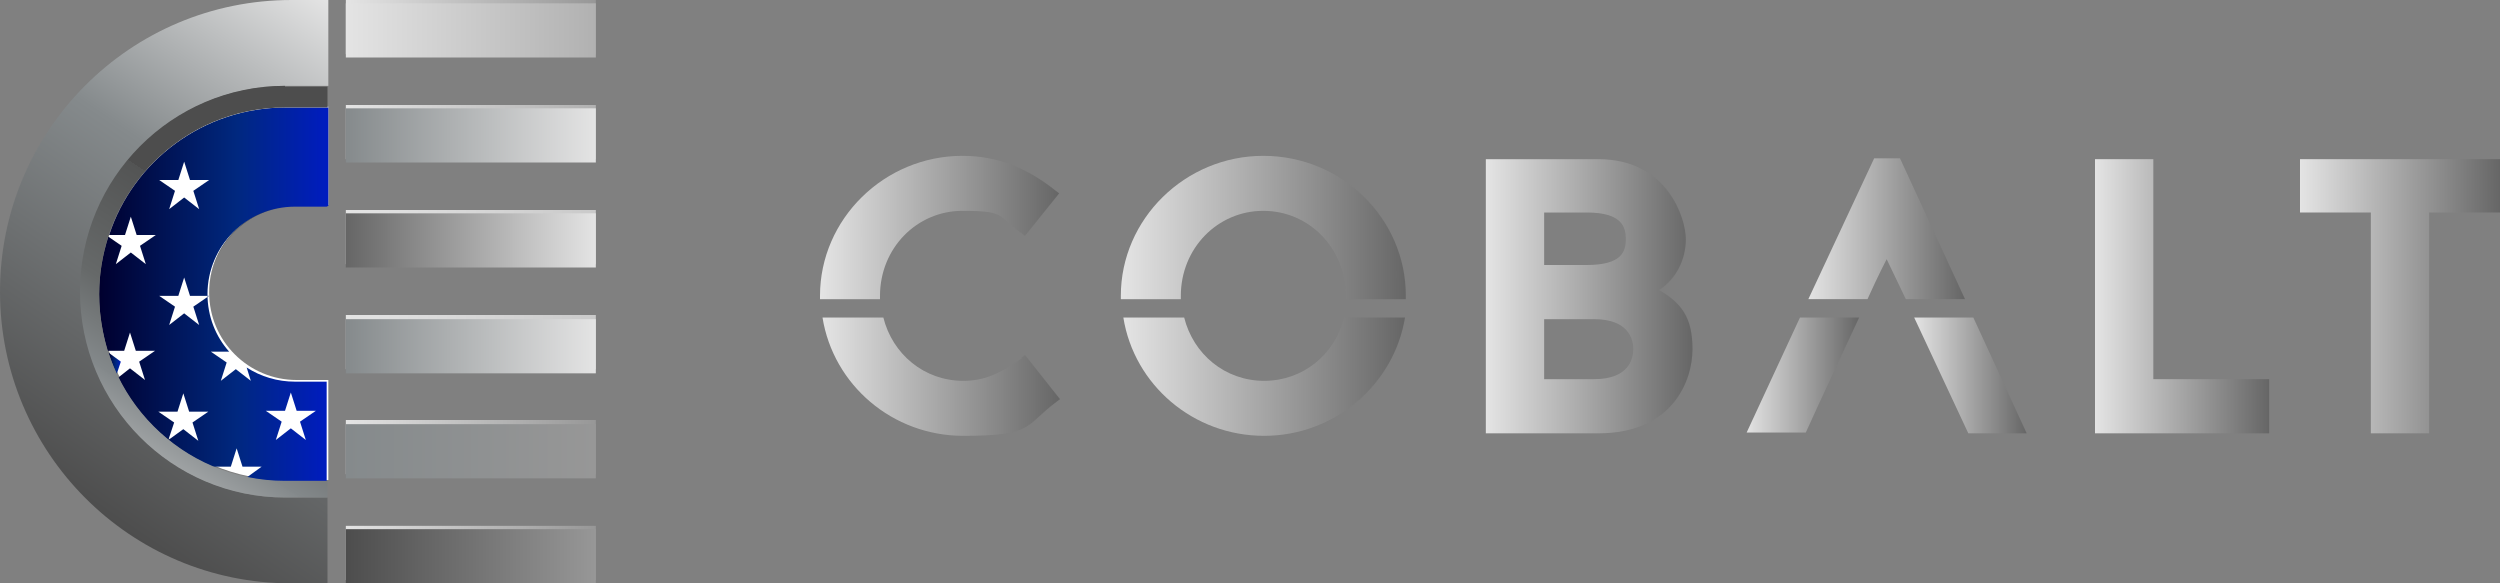 <?xml version="1.0" encoding="UTF-8"?>
<svg id="Layer_1" xmlns="http://www.w3.org/2000/svg" xmlns:xlink="http://www.w3.org/1999/xlink" version="1.1" viewBox="0 0 300 70">
  <rect x="0" y="0" width="300" height="70" fill="#808080" stroke="none"/>
  <!-- Generator: Adobe Illustrator 29.1.0, SVG Export Plug-In . SVG Version: 2.1.0 Build 142)  -->
  <defs>
    <style>
      .st0 {
        fill: url(#linear-gradient2);
      }

      .st1 {
        fill: url(#linear-gradient1);
      }

      .st2 {
        fill: url(#linear-gradient9);
      }

      .st3 {
        fill: url(#linear-gradient3);
      }

      .st4 {
        fill: url(#linear-gradient6);
      }

      .st5 {
        fill: url(#linear-gradient8);
      }

      .st6 {
        fill: url(#linear-gradient7);
      }

      .st7 {
        fill: url(#linear-gradient5);
      }

      .st8 {
        fill: url(#linear-gradient4);
      }

      .st9 {
        fill: url(#linear-gradient18);
      }

      .st10 {
        fill: url(#linear-gradient13);
      }

      .st11 {
        fill: url(#linear-gradient12);
      }

      .st12 {
        fill: url(#linear-gradient15);
      }

      .st13 {
        fill: url(#linear-gradient16);
      }

      .st14 {
        fill: url(#linear-gradient11);
      }

      .st15 {
        fill: url(#linear-gradient10);
      }

      .st16 {
        fill: url(#linear-gradient17);
      }

      .st17 {
        fill: url(#linear-gradient14);
      }

      .st18 {
        fill: url(#linear-gradient19);
      }

      .st19 {
        fill: url(#linear-gradient23);
      }

      .st20 {
        fill: url(#linear-gradient22);
      }

      .st21 {
        fill: url(#linear-gradient24);
      }

      .st22 {
        fill: url(#linear-gradient25);
      }

      .st23 {
        fill: url(#linear-gradient21);
      }

      .st24 {
        fill: url(#linear-gradient20);
      }

      .st25 {
        fill: url(#linear-gradient26);
      }

      .st26 {
        fill: url(#linear-gradient);
      }

      .st27 {
        fill: #fff;
      }
    </style>
    <linearGradient id="linear-gradient" x1="41.5" y1="403.7" x2="71.5" y2="403.7" gradientTransform="translate(0 407) scale(1 -1)" gradientUnits="userSpaceOnUse">
      <stop offset="0" stop-color="#e4e4e4"/>
      <stop offset="1" stop-color="#979797"/>
    </linearGradient>
    <linearGradient id="linear-gradient1" x1="41.5" y1="403.3" x2="71.5" y2="403.3" gradientTransform="translate(0 407) scale(1 -1)" gradientUnits="userSpaceOnUse">
      <stop offset="0" stop-color="#e4e4e4"/>
      <stop offset="1" stop-color="#b1b1b1"/>
    </linearGradient>
    <linearGradient id="linear-gradient2" y1="391.1" y2="391.1" xlink:href="#linear-gradient1"/>
    <linearGradient id="linear-gradient3" x1="41.5" y1="390.7" x2="71.5" y2="390.7" gradientTransform="translate(0 407) scale(1 -1)" gradientUnits="userSpaceOnUse">
      <stop offset="0" stop-color="#858a8c"/>
      <stop offset="1" stop-color="#e4e4e4"/>
    </linearGradient>
    <linearGradient id="linear-gradient4" x1="41.5" y1="378.5" x2="71.5" y2="378.5" gradientTransform="translate(0 407) scale(1 -1)" gradientUnits="userSpaceOnUse">
      <stop offset="0" stop-color="#e4e4e4"/>
      <stop offset="1" stop-color="#cacaca"/>
    </linearGradient>
    <linearGradient id="linear-gradient5" x1="41.5" y1="378" x2="71.5" y2="378" gradientTransform="translate(0 407) scale(1 -1)" gradientUnits="userSpaceOnUse">
      <stop offset="0" stop-color="#666"/>
      <stop offset="1" stop-color="#e4e4e4"/>
    </linearGradient>
    <linearGradient id="linear-gradient6" y1="365.9" y2="365.9" xlink:href="#linear-gradient4"/>
    <linearGradient id="linear-gradient7" y1="365.4" y2="365.4" xlink:href="#linear-gradient3"/>
    <linearGradient id="linear-gradient8" y1="353.2" y2="353.2" xlink:href="#linear-gradient"/>
    <linearGradient id="linear-gradient9" x1="41.5" y1="352.8" x2="71.5" y2="352.8" gradientTransform="translate(0 407) scale(1 -1)" gradientUnits="userSpaceOnUse">
      <stop offset="0" stop-color="#858a8c"/>
      <stop offset="1" stop-color="#979797"/>
    </linearGradient>
    <linearGradient id="linear-gradient10" y1="340.6" y2="340.6" xlink:href="#linear-gradient"/>
    <linearGradient id="linear-gradient11" x1="41.5" y1="340.2" x2="71.5" y2="340.2" gradientTransform="translate(0 407) scale(1 -1)" gradientUnits="userSpaceOnUse">
      <stop offset="0" stop-color="#4d4d4d"/>
      <stop offset="1" stop-color="#979797"/>
    </linearGradient>
    <linearGradient id="linear-gradient12" x1="13" y1="363.4" x2="14.5" y2="363.4" gradientTransform="translate(0 407) scale(1 -1)" gradientUnits="userSpaceOnUse">
      <stop offset="0" stop-color="#00002e"/>
      <stop offset=".6" stop-color="#00287f"/>
      <stop offset="1" stop-color="#001cc0"/>
    </linearGradient>
    <linearGradient id="linear-gradient13" x1="11.9" y1="371.7" x2="39.4" y2="371.7" gradientTransform="translate(0 407) scale(1 -1)" gradientUnits="userSpaceOnUse">
      <stop offset="0" stop-color="#00002e"/>
      <stop offset=".6" stop-color="#00287f"/>
      <stop offset="1" stop-color="#001cc0"/>
    </linearGradient>
    <linearGradient id="linear-gradient14" x1="47.8" y1="401.3" x2="10.5" y2="346.3" gradientTransform="translate(0 407) scale(1 -1)" gradientUnits="userSpaceOnUse">
      <stop offset="0" stop-color="#e4e4e4"/>
      <stop offset=".4" stop-color="#858a8c"/>
      <stop offset="1" stop-color="#4d4d4d"/>
    </linearGradient>
    <linearGradient id="linear-gradient15" x1="32.2" y1="378.5" x2="23.7" y2="365.4" gradientTransform="translate(0 407) scale(1 -1)" gradientUnits="userSpaceOnUse">
      <stop offset="0" stop-color="#333"/>
      <stop offset=".6" stop-color="#858a8c"/>
      <stop offset=".7" stop-color="#e4e4e4"/>
    </linearGradient>
    <linearGradient id="linear-gradient16" x1="33" y1="376.4" x2="8.2" y2="338.1" gradientTransform="translate(0 407) scale(1 -1)" gradientUnits="userSpaceOnUse">
      <stop offset="0" stop-color="#4d4d4d"/>
      <stop offset="0" stop-color="#535454"/>
      <stop offset=".3" stop-color="#666969"/>
      <stop offset=".5" stop-color="#84898b"/>
      <stop offset=".5" stop-color="#858a8c"/>
      <stop offset=".9" stop-color="#e4e4e4"/>
    </linearGradient>
    <linearGradient id="linear-gradient17" x1="178.3" y1="371.4" x2="203.1" y2="371.4" gradientTransform="translate(0 407) scale(1 -1)" gradientUnits="userSpaceOnUse">
      <stop offset="0" stop-color="#e4e4e4"/>
      <stop offset="1" stop-color="#666"/>
    </linearGradient>
    <linearGradient id="linear-gradient18" x1="251.4" y1="371.4" x2="272.3" y2="371.4" xlink:href="#linear-gradient17"/>
    <linearGradient id="linear-gradient19" x1="276" y1="371.4" x2="300" y2="371.4" xlink:href="#linear-gradient17"/>
    <linearGradient id="linear-gradient20" x1="134.6" y1="379.7" x2="168.8" y2="379.7" xlink:href="#linear-gradient17"/>
    <linearGradient id="linear-gradient21" x1="134.8" y1="361.7" x2="168.6" y2="361.7" xlink:href="#linear-gradient17"/>
    <linearGradient id="linear-gradient22" x1="98.5" y1="379.7" x2="127.1" y2="379.7" xlink:href="#linear-gradient17"/>
    <linearGradient id="linear-gradient23" x1="98.7" y1="361.7" x2="127.2" y2="361.7" xlink:href="#linear-gradient17"/>
    <linearGradient id="linear-gradient24" x1="209.5" y1="361.9" x2="223.1" y2="361.9" xlink:href="#linear-gradient17"/>
    <linearGradient id="linear-gradient25" x1="229.7" y1="361.9" x2="243.2" y2="361.9" xlink:href="#linear-gradient17"/>
    <linearGradient id="linear-gradient26" x1="217" y1="379.5" x2="235.7" y2="379.5" xlink:href="#linear-gradient17"/>
  </defs>
  <g id="Layer_1-2">
    <rect class="st26" x="41.5" width="30" height="6.5"/>
    <rect class="st1" x="41.5" y=".4" width="30" height="6.5"/>
    <rect class="st0" x="41.5" y="12.6" width="30" height="6.5"/>
    <rect class="st3" x="41.5" y="13" width="30" height="6.5"/>
    <rect class="st8" x="41.5" y="25.2" width="30" height="6.5"/>
    <rect class="st7" x="41.5" y="25.6" width="30" height="6.5"/>
    <rect class="st4" x="41.5" y="37.8" width="30" height="6.5"/>
    <rect class="st6" x="41.5" y="38.3" width="30" height="6.5"/>
    <rect class="st5" x="41.5" y="50.4" width="30" height="6.5"/>
    <rect class="st2" x="41.5" y="50.9" width="30" height="6.5"/>
    <rect class="st15" x="41.5" y="63.1" width="30" height="6.5"/>
    <rect class="st14" x="41.5" y="63.5" width="30" height="6.5"/>
    <path class="st27" d="M39.4,45.6h-3.8c-5.8,0-10.5-4.7-10.5-10.5h0c0-5.8,4.7-10.5,10.5-10.5h3.8v-11.8h-5.1c-12.3,0-22.3,10-22.3,22.4h0c0,12.4,10,22.4,22.3,22.4h5.1v-12h0Z"/>
    <path class="st11" d="M14.5,43.4l-1.5-1.1c.3.9.6,1.7,1,2.6l.5-1.5h0Z"/>
    <path class="st10" d="M39.4,24.7v-11.8h-5.1c-9.9,0-18.3,6.4-21.2,15.3h1.9s.7-2.2.7-2.2l.7,2.2h2.3s-1.9,1.3-1.9,1.3l.7,2.2-1.8-1.4-1.8,1.4.7-2.2-1.6-1.1c-.7,2.2-1.1,4.5-1.1,6.9h0c0,2.4.4,4.6,1,6.8h2s.7-2.2.7-2.2l.7,2.2h2.3s-1.9,1.3-1.9,1.3l.7,2.2-1.8-1.4-1.4,1.1c1.4,2.9,3.5,5.5,6,7.5l.7-2.1-1.9-1.3h2.3s.7-2.2.7-2.2l.7,2.2h2.3s-1.9,1.3-1.9,1.3l.7,2.2-1.8-1.4-1.8,1.3c1.6,1.3,3.4,2.4,5.3,3.2h2.2s.7-2.2.7-2.2l.7,2.2h2.3s-1.8,1.3-1.8,1.3c1.5.3,3,.5,4.5.5h5.1v-12h-3.8c-2.1,0-4.1-.6-5.8-1.7l.5,1.6-1.8-1.4-1.8,1.4.7-2.2-1.9-1.3h2.2c-1.6-1.8-2.6-4.2-2.6-6.9h0c0-5.8,4.7-10.5,10.5-10.5h3.8,0ZM34.2,49.3l.7-2.2.7,2.2h2.3s-1.9,1.3-1.9,1.3l.7,2.2-1.8-1.4-1.8,1.4.7-2.2-1.9-1.3h2.3ZM23.2,36.8l.7,2.2-1.8-1.4-1.8,1.4.7-2.2-1.9-1.3h2.3s.7-2.2.7-2.2l.7,2.2h2.3s-1.9,1.3-1.9,1.3h0ZM23.2,22.9l.7,2.2-1.8-1.4-1.8,1.4.7-2.2-1.9-1.3h2.3s.7-2.2.7-2.2l.7,2.2h2.3s-1.9,1.3-1.9,1.3h0Z"/>
    <path class="st17" d="M39.4,59.7h-5.1c-13.6,0-24.6-11.1-24.6-24.7h0c0-13.6,11-24.7,24.6-24.7h5.1V0h-4.4C15.6,0,0,15.7,0,35h0c0,19.3,15.6,35,34.9,35h4.4v-10.3Z"/>
    <path class="st12" d="M25.1,35.1h0c0-5.8,4.7-10.4,10.5-10.4h3.8c0,0-3.8,0-3.8,0-5.8,0-10.5,4.7-10.5,10.5h0Z"/>
    <path class="st13" d="M34.2,10.3c-13.6,0-24.6,11.1-24.6,24.7h0c0,13.6,11,24.7,24.6,24.7h5.1v-2h-5.1c-12.3,0-22.3-10-22.3-22.4h0c0-12.4,10-22.4,22.3-22.4h5.1v-2.5h-5.1,0Z"/>
    <path class="st16" d="M199.1,34.8c2-1.3,3.2-3.6,3.2-6.1s-2.2-9.6-10.5-9.6h-13.5v32.9h13.5c8.9,0,11.3-6.3,11.3-10.1s-1.3-5.5-4-7.1h0ZM185.3,38.3h6c4.2,0,4.7,2.5,4.7,3.6s-.5,3.6-4.7,3.6h-6v-7.2h0ZM190.4,31.8h-5.1v-6.3h5.1c4.2,0,4.7,1.7,4.7,3.2s-.5,3.1-4.7,3.1Z"/>
    <polygon class="st9" points="258.4 45.5 258.4 19.1 251.4 19.1 251.4 52 272.3 52 272.3 45.5 258.4 45.5"/>
    <polygon class="st18" points="276 19.1 276 25.5 284.5 25.5 284.5 52 291.5 52 291.5 25.5 300 25.5 300 19.1 276 19.1"/>
    <path class="st24" d="M141.7,35.9c0-.1,0-.3,0-.4,0-5.7,4.4-10.2,9.9-10.2s9.9,4.5,9.9,10.2,0,.3,0,.4h7.2c0-.1,0-.3,0-.4,0-9.3-7.7-16.8-17.1-16.8s-17.1,7.6-17.1,16.8,0,.3,0,.4h7.2,0Z"/>
    <path class="st23" d="M161.3,38.1c-1.1,4.4-4.9,7.6-9.6,7.6s-8.5-3.2-9.6-7.6h-7.3c1.3,8.1,8.4,14.2,16.9,14.2s15.6-6.2,16.9-14.2h-7.3,0Z"/>
    <path class="st20" d="M105.6,35.9c0-.1,0-.3,0-.4,0-5.7,4.4-10.2,9.9-10.2s4.1.7,7.1,2.7l.4.3,4.1-5.1-.4-.3c-3.5-2.8-7.1-4.2-11.2-4.2-9.4,0-17.1,7.6-17.1,16.8s0,.3,0,.4h7.2,0Z"/>
    <path class="st19" d="M122.6,43c-2.8,2-4.7,2.7-7,2.7-4.7,0-8.5-3.2-9.6-7.6h-7.3c1.3,8.1,8.4,14.2,16.9,14.2s7.3-1.2,11.2-4.1l.4-.3-4.2-5.3-.4.3h0Z"/>
    <path class="st21" d="M216,38.1l-6.4,13.8h7.1c1.8-4,4.4-9.5,6.4-13.8h-7.1Z"/>
    <polygon class="st22" points="229.7 38.1 236.2 52 243.2 52 236.8 38.1 229.7 38.1"/>
    <path class="st25" d="M227.9,19h-3l-7.9,16.9h7.1c1.3-2.9,2.3-4.8,2.3-4.8l2.3,4.8h7.1l-7.8-16.9Z"/>
  </g>
</svg>